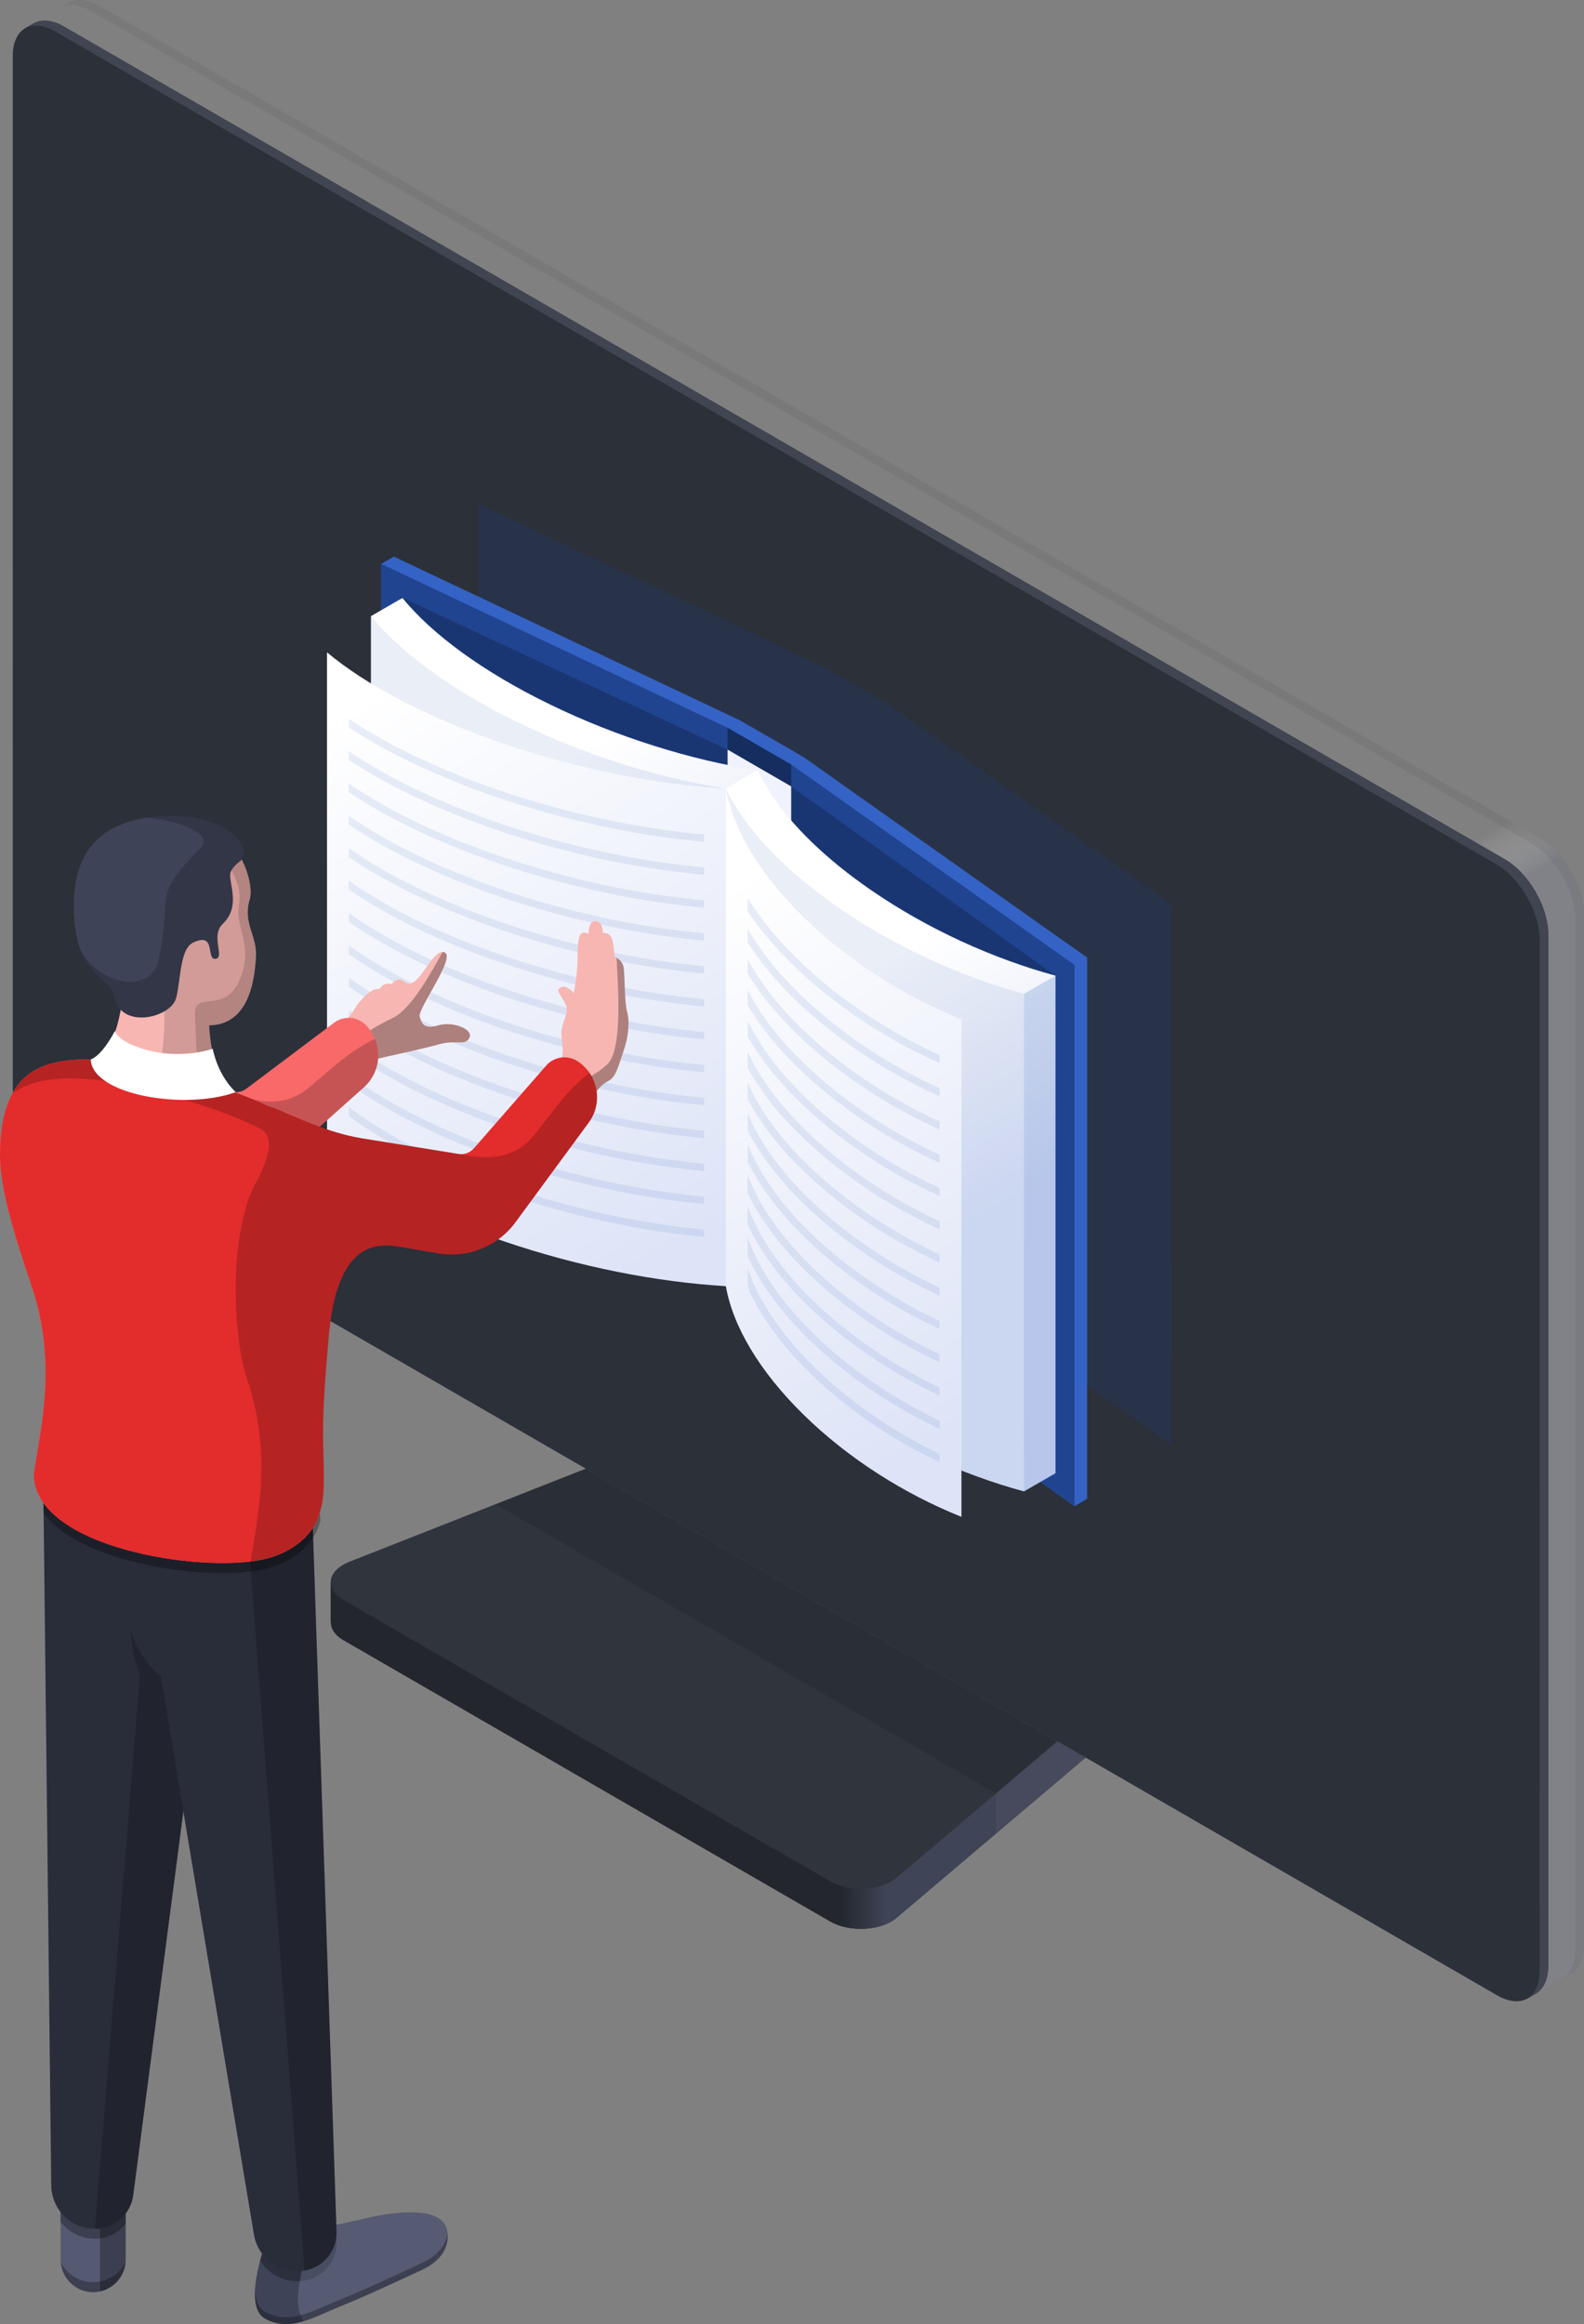 <?xml version="1.0" encoding="UTF-8"?>
<svg width="373px" height="547px" viewBox="0 0 373 547" version="1.1" xmlns="http://www.w3.org/2000/svg" xmlns:xlink="http://www.w3.org/1999/xlink">
    <rect x="0" y="0" width="373" height="547" fill="#808080" stroke="none"/>
    <title>a</title>
    <defs>
        <linearGradient x1="61.293%" y1="49.998%" x2="66.673%" y2="49.998%" id="linearGradient-1">
            <stop stop-color="#23272D" offset="0%"></stop>
            <stop stop-color="#3F4456" offset="100%"></stop>
        </linearGradient>
        <linearGradient x1="54.147%" y1="59.149%" x2="55.445%" y2="62.011%" id="linearGradient-2">
            <stop stop-color="#FFFFFF" stop-opacity="0" offset="0%"></stop>
            <stop stop-color="#7F8391" offset="100%"></stop>
        </linearGradient>
        <linearGradient x1="49.291%" y1="46.559%" x2="50.709%" y2="53.444%" id="linearGradient-3">
            <stop stop-color="#F0F2FE" offset="0%"></stop>
            <stop stop-color="#C8CDF0" offset="100%"></stop>
        </linearGradient>
        <linearGradient x1="34.551%" y1="2.306%" x2="65.449%" y2="97.694%" id="linearGradient-4">
            <stop stop-color="#FFFFFF" offset="25%"></stop>
            <stop stop-color="#DEE4F7" offset="70%"></stop>
        </linearGradient>
        <linearGradient x1="37.98%" y1="4.499%" x2="61.989%" y2="95.542%" id="linearGradient-5">
            <stop stop-color="#FFFFFF" offset="25%"></stop>
            <stop stop-color="#DEE4F7" offset="70%"></stop>
        </linearGradient>
        <linearGradient x1="31.43%" y1="-1.152%" x2="68.572%" y2="101.149%" id="linearGradient-6">
            <stop stop-color="#FFFFFF" offset="0%"></stop>
            <stop stop-color="#DEE4F7" offset="100%"></stop>
        </linearGradient>
        <linearGradient x1="41.501%" y1="5.826%" x2="58.116%" y2="94.858%" id="linearGradient-7">
            <stop stop-color="#FFFFFF" offset="0%"></stop>
            <stop stop-color="#DEE4F7" offset="100%"></stop>
        </linearGradient>
    </defs>
    <g id="Home" stroke="none" stroke-width="1" fill="none" fill-rule="evenodd">
        <g id="Home---Dark" transform="translate(-1030, -185)" fill-rule="nonzero">
            <g id="a" transform="translate(1030, 185)">
                <g id="Group" transform="translate(3, 0)">
                    <path d="M271.19,386.59 L271.157,386.587 C271.116,385.11 270.151,383.637 268.215,382.523 L182.188,332.832 C178.745,330.847 173.329,330.556 169.31,332.134 L79.293,367.562 C76.804,368.541 75.19,370.116 74.912,371.847 C74.882,372.023 74.932,372.196 74.932,372.368 L74.871,372.358 L74.871,381.72 L74.929,381.723 C74.865,383.319 75.873,384.856 77.84,385.994 L192.548,452.254 C194.684,453.477 197.663,454.107 200.663,453.937 C203.665,453.781 206.384,452.853 208.08,451.407 L269.43,399.424 C270.639,398.387 271.184,397.215 271.146,396.037 L271.187,396.04 L271.19,386.59 Z" id="Path" fill="#2F343D"></path>
                    <g opacity="0.1" transform="translate(113.678, 331.121)" fill="#000000" id="Path">
                        <path d="M154.537,51.401 L68.51,1.711 C65.067,-0.274 59.651,-0.565 55.632,1.013 L0,22.91 L117.839,90.978 L155.755,58.839 C158.494,56.526 157.986,53.393 154.537,51.401 Z"></path>
                    </g>
                    <path d="M271.157,386.587 C271.177,387.756 270.649,388.941 269.433,389.964 L208.09,441.964 C206.394,443.404 203.676,444.328 200.666,444.491 C197.666,444.664 194.681,444.034 192.544,442.801 L77.844,376.545 C75.921,375.427 74.912,373.93 74.932,372.375 L74.871,372.365 L74.871,381.727 L74.929,381.73 C74.865,383.325 75.873,384.863 77.84,386.001 L192.548,452.261 C194.684,453.483 197.663,454.113 200.663,453.944 C203.665,453.788 206.384,452.86 208.08,451.414 L269.43,399.43 C270.639,398.394 271.184,397.222 271.146,396.043 L271.187,396.047 L271.184,386.59 L271.157,386.587 Z" id="Path" fill="url(#linearGradient-1)"></path>
                    <g opacity="0.1" transform="translate(231.514, 386.587)" fill="#80838E" id="Path">
                        <path d="M39.643,0 C39.663,1.169 39.135,2.354 37.92,3.377 L0.003,35.516 L0,44.972 L37.916,12.847 C39.125,11.81 39.67,10.639 39.633,9.46 L39.673,9.463 L39.67,0.007 L39.643,0 Z"></path>
                    </g>
                    <path d="M13.227,0.684 L3.027,6.57 C3.013,6.581 2.999,6.591 2.999,6.591 L2.979,6.594 L2.979,6.594 C1.144,7.671 0.007,9.951 0,13.199 L0.007,255.917 C0,262.437 4.584,270.376 10.234,273.631 L349.518,469.602 C352.308,471.218 354.84,471.384 356.695,470.354 L356.699,470.361 L356.753,470.334 L356.753,470.327 L366.96,464.434 L366.97,464.434 C368.822,463.367 369.993,461.08 369.993,457.805 L369.993,215.084 C369.98,208.567 365.413,200.635 359.752,197.373 L20.471,1.395 C17.692,-0.207 15.194,-0.38 13.345,0.623 L13.338,0.609 L13.25,0.67 C13.24,0.667 13.24,0.674 13.227,0.684 Z" id="Path" fill="url(#linearGradient-2)" opacity="0.424"></path>
                    <path d="M13.227,0.684 L11.297,1.798 L11.304,1.808 C13.152,0.806 15.654,0.979 18.427,2.581 L357.711,198.552 C363.365,201.817 367.938,209.749 367.948,216.266 L367.942,458.984 C367.948,462.249 366.791,464.532 364.946,465.599 L366.967,464.434 L366.977,464.434 C368.829,463.367 370,461.08 370,457.805 L370,215.084 C369.986,208.567 365.42,200.635 359.759,197.373 L20.471,1.395 C17.692,-0.207 15.194,-0.38 13.345,0.623 L13.338,0.609 L13.25,0.67 C13.24,0.667 13.24,0.674 13.227,0.684 Z" id="Path" fill="#000000" opacity="0.058"></path>
                    <path d="M351.353,202.223 L12.076,6.245 C9.293,4.647 6.794,4.477 4.949,5.48 L4.943,5.46 L4.848,5.521 C4.848,5.521 4.838,5.531 4.824,5.534 L3.081,6.543 C3.027,6.57 2.972,6.601 2.922,6.631 L2.901,6.648 L2.901,6.648 C1.11,7.739 0.003,9.998 0.003,13.199 L0.01,255.917 C0.003,262.437 4.587,270.376 10.237,273.631 L349.522,469.602 C352.271,471.191 354.756,471.373 356.597,470.408 C356.577,470.418 356.563,470.439 356.543,470.452 L356.719,470.351 C356.753,470.334 356.78,470.317 356.81,470.296 L358.568,469.28 L358.578,469.277 C360.426,468.213 361.594,465.924 361.594,462.649 L361.601,219.93 C361.581,213.414 357.003,205.485 351.353,202.223 Z" id="Path" fill="#2B3039"></path>
                    <polygon id="Path" fill="#20448F" opacity="0.2" points="206.137 292.957 191.16 284.31 109.629 245.77 109.622 118.534 191.16 157.068 206.137 165.718 272.849 212.814 272.856 340.057"></polygon>
                    <path d="M4.824,5.534 L2.901,6.648 L2.901,6.662 C4.75,5.659 7.255,5.825 10.031,7.434 L349.312,203.402 C354.965,206.67 359.543,214.606 359.553,221.123 L359.543,463.841 C359.543,467.102 358.388,469.389 356.543,470.459 L358.568,469.29 L358.578,469.287 C360.426,468.224 361.594,465.934 361.594,462.659 L361.601,219.94 C361.584,213.417 357.01,205.492 351.357,202.23 L12.076,6.245 C9.293,4.647 6.794,4.477 4.949,5.48 L4.943,5.46 L4.848,5.521 C4.845,5.521 4.834,5.531 4.824,5.534 Z" id="Path" fill="#4B525F" opacity="0.639"></path>
                </g>
                <g id="Group" transform="translate(77, 131)">
                    <polygon id="Path" fill="#2F63CE" points="176.034 223.467 109.306 176.319 94.33 167.66 12.779 129.083 12.775 1.716 15.741 0 97.296 38.574 112.276 47.23 179 94.378 178.993 221.752"></polygon>
                    <polygon id="Path" fill="#4866A3" opacity="0.2" points="176.034 223.467 109.306 176.319 94.33 167.66 12.779 129.083 12.775 1.716 15.741 0 97.296 38.574 112.276 47.23 179 94.378 178.993 221.752"></polygon>
                    <polygon id="Path" fill="#20448F" points="109.306 176.319 94.33 167.66 12.779 129.083 12.775 1.716 94.33 40.289 109.306 48.945 176.03 96.093 176.034 223.467"></polygon>
                    <polygon id="Path" fill="#000000" opacity="0.2" points="17.269 126.543 17.269 9.443 94.33 45.422 109.316 54.082 171.541 98.633 171.541 215.734 109.31 171.183 94.34 162.523"></polygon>
                    <polygon id="Path" fill="#152D5F" points="94.33 167.66 94.33 40.289 109.306 48.945 109.306 176.319"></polygon>
                    <polygon id="Path" fill="url(#linearGradient-3)" points="109.306 54.082 94.33 45.422 94.33 162.523 109.306 171.179"></polygon>
                    <path d="M45.172,156.224 C29.191,148.463 17.214,139.553 10.351,131.117 L10.351,14.016 L17.766,9.731 C24.636,18.17 36.602,27.08 52.591,34.837 C68.566,42.595 85.797,47.874 101.342,50.315 L101.342,167.416 L93.927,171.701 C78.382,169.25 61.154,163.985 45.172,156.224 Z" id="Path" fill="url(#linearGradient-4)"></path>
                    <g opacity="0.1" transform="translate(10.351, 14.016)" fill="#1A50B2" id="Path">
                        <path d="M0,0 C6.87,8.446 18.843,17.349 34.821,25.107 C50.803,32.867 68.031,38.14 83.576,40.588 L83.576,157.685 C68.031,155.234 50.803,149.972 34.821,142.207 C18.84,134.447 6.863,125.536 0,117.101 L0,0 L0,0 Z"></path>
                    </g>
                    <path d="M120.704,199.88 C107.278,190.647 98.16,180.686 93.927,171.701 L93.927,54.604 L101.342,50.315 L104.508,55.811 C109.435,63.253 117.368,71.105 128.115,78.493 C141.534,87.739 156.944,94.659 171.541,98.629 L171.541,215.73 L164.122,220.016 C149.532,216.046 134.115,209.129 120.704,199.88 Z" id="Path" fill="url(#linearGradient-5)"></path>
                    <g opacity="0.2" transform="translate(164.122, 98.633)" fill="#1A50B2" id="Path">
                        <polygon points="0 121.386 0.003 4.286 7.419 0 7.419 117.101"></polygon>
                    </g>
                    <g opacity="0.1" transform="translate(93.924, 54.604)" fill="#1A50B2" id="Path">
                        <path d="M0.003,0 C4.232,8.981 13.351,18.946 26.78,28.182 C40.192,37.421 55.605,44.337 70.202,48.315 L70.198,165.415 C55.605,161.445 40.192,154.525 26.776,145.279 C13.351,136.047 4.232,126.086 0,117.101 L0,0 L0.003,0 Z"></path>
                    </g>
                    <path d="M0,22.533 C9.193,30.216 23.536,37.862 41.492,43.992 C59.454,50.122 77.922,53.675 93.927,54.604 L93.927,171.701 C77.922,170.776 59.454,167.222 41.495,161.092 C23.533,154.962 9.186,147.313 0.007,139.631 L0,22.533 Z" id="Path" fill="url(#linearGradient-6)"></path>
                    <g opacity="0.1" transform="translate(5.136, 38.184)" fill="#1A50B2" id="Shape">
                        <path d="M37.818,110.249 C52.696,115.331 68.925,118.847 83.654,120.206 L83.654,121.932 C68.749,120.573 52.32,117.016 37.263,111.876 C22.317,106.773 9.196,100.267 0.003,93.479 L0.003,91.357 C9.081,98.314 22.476,105.017 37.818,110.249 Z M83.654,106.431 L83.654,104.709 C68.8,103.342 52.432,99.803 37.425,94.683 C22.378,89.543 9.115,82.969 0.003,76.133 L0.003,78.232 C9.213,84.911 22.195,91.296 36.87,96.307 C52.053,101.491 68.63,105.071 83.654,106.431 Z M83.654,114.178 L83.657,112.459 C68.864,111.1 52.567,107.57 37.622,102.467 C22.422,97.287 9.102,90.638 0.003,83.742 L0.01,85.857 C9.206,92.594 22.253,99.033 37.066,104.091 C52.192,109.255 68.695,112.819 83.654,114.178 Z M83.654,83.182 L83.654,81.457 C68.617,80.094 52.036,76.517 36.829,71.329 C22.222,66.342 9.166,59.944 0,53.292 L0.007,55.377 C9.332,61.951 21.806,68.01 36.281,72.953 C51.66,78.205 68.444,81.819 83.654,83.182 Z M83.654,90.93 L83.654,89.207 C68.678,87.848 52.164,84.277 37.029,79.117 C22.273,74.079 9.156,67.62 0.003,60.903 L0.007,62.999 C9.237,69.559 22.077,75.822 36.477,80.741 C51.789,85.966 68.502,89.567 83.654,90.93 Z M83.654,98.684 L83.654,96.958 C68.735,95.598 52.3,92.045 37.229,86.902 C22.324,81.813 9.135,75.293 0.007,68.522 L0.01,70.614 C9.223,77.229 22.138,83.559 36.677,88.522 C51.924,93.727 68.57,97.321 83.654,98.684 Z M83.657,75.435 L83.654,73.709 C68.549,72.346 51.904,68.759 36.63,63.545 C21.958,58.54 9.315,52.363 0,45.683 L0.003,47.758 C9.345,54.268 21.755,60.276 36.081,65.169 C51.528,70.441 68.38,74.069 83.657,75.435 Z M83.654,28.934 L83.657,27.215 C68.173,25.846 51.101,22.187 35.451,16.837 C21.657,12.128 9.416,6.313 0.003,0 L0.01,2.044 C9.41,8.191 21.416,13.857 34.899,18.465 C50.732,23.869 67.997,27.571 83.654,28.934 Z M83.654,52.183 L83.654,50.464 C68.363,49.098 51.497,45.47 36.04,40.191 C21.809,35.336 9.372,29.335 0,22.842 L0.003,24.9 C9.383,31.237 21.582,37.072 35.488,41.815 C51.125,47.152 68.187,50.817 83.654,52.183 Z M83.654,59.937 L83.654,58.211 C68.427,56.848 51.636,53.234 36.24,47.975 C21.86,43.066 9.355,37.011 0.003,30.45 L0.003,32.522 C9.369,38.909 21.643,44.799 35.688,49.6 C51.257,54.916 68.255,58.567 83.654,59.937 Z M83.654,44.432 L83.654,42.71 C68.299,41.34 51.369,37.702 35.844,32.406 C21.755,27.599 9.386,21.662 0.003,15.23 L0.007,17.285 C9.393,23.554 21.528,29.331 35.292,34.027 C50.993,39.391 68.126,43.066 83.654,44.432 Z M83.654,36.689 L83.654,34.963 C68.234,33.593 51.237,29.941 35.644,24.622 C21.708,19.865 9.406,13.989 0.007,7.618 L0.003,9.663 C9.403,15.874 21.474,21.594 35.096,26.249 C50.857,31.623 68.062,35.319 83.654,36.689 Z M83.654,67.684 L83.654,65.962 C68.482,64.602 51.765,60.998 36.433,55.763 C21.907,50.803 9.335,44.693 0.003,38.072 L0.003,40.143 C9.359,46.592 21.701,52.549 35.881,57.387 C51.392,62.677 68.309,66.318 83.654,67.684 Z"></path>
                    </g>
                    <path d="M93.927,54.604 C95.525,63.85 101.678,74.533 112.279,84.911 C122.884,95.293 136.117,103.586 149.396,108.896 L149.4,226 C136.117,220.684 122.884,212.394 112.279,202.012 C101.671,191.634 95.525,180.951 93.927,171.701 L93.927,54.604 Z" id="Path" fill="url(#linearGradient-7)"></path>
                    <g opacity="0.1" transform="translate(99.06, 80.321)" fill="#1A50B2" id="Shape">
                        <path d="M0.007,62.151 L0.007,57.95 C2.567,64.613 7.629,71.831 14.499,78.558 C22.987,86.864 33.826,94.256 45.199,99.586 L45.199,101.477 C33.389,96.049 22.1,88.4 13.307,79.782 C7.466,74.072 2.915,67.993 0.007,62.151 Z M13.646,87.797 C22.358,96.317 33.514,103.905 45.199,109.306 L45.199,107.407 C33.948,102.115 23.235,94.785 14.844,86.569 C7.7,79.582 2.529,72.106 3.90798505e-14,65.226 L0.007,69.549 C2.922,75.577 7.588,81.867 13.646,87.797 Z M12.958,71.763 C21.86,80.473 33.257,88.187 45.199,93.652 L45.199,91.757 C33.697,86.4 22.737,78.941 14.157,70.543 C7.551,64.074 2.607,57.113 0.007,50.674 L0.007,54.763 C2.902,60.408 7.344,66.267 12.958,71.763 Z M12.616,63.755 C21.613,72.557 33.139,80.341 45.199,85.83 L45.199,83.938 C33.572,78.554 22.493,71.021 13.815,62.531 C7.385,56.238 2.665,49.681 0.007,43.419 L0.003,47.399 C2.875,52.841 7.148,58.405 12.616,63.755 Z M14.329,103.824 C22.849,112.164 33.768,119.617 45.199,124.957 L45.199,123.055 C34.205,117.826 23.736,110.632 15.525,102.6 C7.862,95.103 2.451,87.129 0.003,79.819 L0,84.362 C2.949,90.774 7.849,97.473 14.329,103.824 Z M13.991,95.812 C22.601,104.244 33.643,111.761 45.199,117.131 L45.199,115.233 C34.08,109.967 23.485,102.705 15.183,94.585 C7.781,87.339 2.489,79.616 0.003,72.519 L0.007,76.951 C2.932,83.169 7.713,89.672 13.991,95.812 Z M0,90.916 C0.115,91.513 0.301,92.126 0.457,92.733 C3.464,99.033 8.289,105.593 14.668,111.839 C23.224,120.21 33.758,127.418 45.199,132.782 L45.199,130.883 C34.334,125.682 23.98,118.559 15.873,110.615 C7.94,102.854 2.414,94.635 0.003,87.109 L0,90.916 Z M10.91,23.686 C20.363,32.942 32.502,41.055 45.196,46.69 L45.199,44.809 C32.935,39.272 21.254,31.41 12.105,22.462 C7.002,17.471 2.936,12.355 0.007,7.225 L0.007,10.514 C2.858,14.955 6.501,19.37 10.91,23.686 Z M12.278,55.743 C21.362,64.633 33.01,72.485 45.199,77.998 L45.199,76.113 C33.443,70.699 22.246,63.1 13.473,54.516 C7.324,48.498 2.719,42.201 0.003,36.17 L0.007,40.015 C2.871,45.253 7.029,50.606 12.278,55.743 Z M11.252,31.698 C20.617,40.866 32.627,48.915 45.199,54.522 L45.199,52.637 C33.061,47.128 21.494,39.333 12.45,30.477 C7.138,25.28 2.878,19.773 0.007,14.443 L0.007,17.878 C2.865,22.526 6.687,27.229 11.252,31.698 Z M10.568,15.671 C20.12,25.018 32.373,33.2 45.199,38.862 L45.199,36.98 C32.814,31.413 21.003,23.486 11.766,14.44 C6.948,9.734 2.986,4.865 0.003,0 L0,3.16 C2.858,7.388 6.396,11.592 10.568,15.671 Z M11.594,39.716 C20.868,48.793 32.756,56.774 45.199,62.344 L45.199,60.459 C33.193,54.98 21.745,47.257 12.789,38.485 C7.202,33.02 2.821,27.249 0,21.679 L0,25.252 C2.865,30.101 6.802,35.024 11.594,39.716 Z M11.932,47.731 C21.115,56.713 32.885,64.63 45.199,70.176 L45.199,68.291 C33.321,62.839 21.999,55.18 13.131,46.504 C7.26,40.757 2.77,34.719 0.007,28.918 L0.007,32.633 C2.865,37.679 6.911,42.819 11.932,47.731 Z"></path>
                    </g>
                </g>
                <g id="Group" transform="translate(0, 192)">
                    <g transform="translate(47.83, 32.036)" id="Path">
                        <g transform="translate(26.992, 0)">
                            <path d="M6.013,35.32 C6.013,35.32 10.572,26.15 13.339,25.359 C16.116,24.573 24.097,23.009 28.402,21.785 C32.703,20.561 34.598,22.226 35.694,20.259 C36.784,18.292 31.96,16.281 28.528,17.257 C25.099,18.234 24.528,17.061 24.006,15.236 C23.486,13.415 32.398,1.508 29.957,0.158 C27.523,-1.202 24.583,6.646 22.006,7.382 C20.546,7.799 20.088,6.195 18.852,6.544 C17.617,6.897 17.847,7.358 17.314,7.504 C16.775,7.66 16.938,7.3 15.963,7.575 C14.992,7.853 14.884,8.565 14.49,8.674 C14.1,8.786 13.828,8.711 13.237,8.874 C12.65,9.047 10.087,10.932 8.732,13.357 C7.378,15.796 4.275,18.356 2.038,21.405 C-0.193,24.457 -0.464,29.419 0.605,33.156 C1.681,36.897 4.377,38.27 6.013,35.32 Z" fill="#F7B6B2"></path>
                            <path d="M6.013,35.32 C6.013,35.32 10.572,26.15 13.339,25.359 C16.116,24.573 24.097,23.009 28.402,21.785 C32.703,20.561 34.598,22.226 35.694,20.259 C36.784,18.292 31.96,16.281 28.528,17.257 C25.099,18.234 24.528,17.061 24.006,15.236 C23.486,13.415 32.398,1.508 29.957,0.158 C29.774,0.056 29.58,0.016 29.387,0.016 C27.034,4.319 22.152,13.323 17.746,15.514 C12.728,18.007 8.651,19.831 3.47,28.751 C2.428,30.558 1.498,32.101 0.707,33.421 C1.827,36.948 4.414,38.189 6.013,35.32 Z" fill="#000000" opacity="0.3"></path>
                        </g>
                        <path d="M38.318,17.22 C36.304,15.185 33.1,14.961 30.818,16.688 L10.181,32.196 C9.057,33.051 7.564,33.251 6.253,32.719 L0,30.311 L0,55.57 C5.805,56.754 11.913,55.163 16.373,51.046 L37.982,31.759 C42.191,27.879 42.344,21.29 38.318,17.22 Z" fill="#F96969"></path>
                        <path d="M40.45,20.459 C33.925,23.769 31.671,26.329 24.803,32.013 C17.273,38.24 9.051,33.814 4.637,32.098 L0,30.314 L0,55.573 C5.805,56.757 11.913,55.166 16.373,51.049 L37.982,31.762 C41.207,28.802 42.025,24.254 40.45,20.459 Z" fill="#000000" opacity="0.2"></path>
                    </g>
                    <path d="M21.931,347.475 L21.931,347.475 C26.147,347.475 29.593,344.026 29.593,339.811 L29.593,315.054 C29.593,310.848 26.147,307.399 21.931,307.399 C17.708,307.399 14.262,310.848 14.262,315.054 L14.262,339.811 C14.262,344.026 17.708,347.475 21.931,347.475 Z" id="Path" fill="#555A72"></path>
                    <path d="M29.596,316.61 L29.596,339.814 C29.596,343.474 26.999,346.543 23.557,347.292 L23.557,324.085 C23.553,320.429 26.15,317.363 29.596,316.61 Z" id="Path" fill="#000000" opacity="0.3"></path>
                    <path d="M21.931,345.108 C25.21,345.108 28.045,343.24 29.518,340.54 C29.145,344.413 25.892,347.479 21.931,347.479 C17.959,347.479 14.71,344.413 14.333,340.54 C15.813,343.24 18.648,345.108 21.931,345.108 Z" id="Path" fill="#000000" opacity="0.3"></path>
                    <path d="M21.931,307.399 C26.147,307.399 29.593,310.848 29.593,315.054 L29.593,331.339 C27.957,333.486 25.39,334.863 22.521,334.903 C19.154,334.951 16.173,333.36 14.258,330.895 L14.258,315.05 C14.262,310.848 17.708,307.399 21.931,307.399 Z" id="Path" fill="#000000" opacity="0.3"></path>
                    <g transform="translate(60.016, 328.686)" id="Path">
                        <path d="M3.05,5.753 C3.05,5.753 -3.397,21.923 2.456,25.053 C8.302,28.184 13.472,24.799 19.997,22.177 C26.525,19.552 37.114,14.557 39.154,13.624 C41.184,12.695 46.022,10.111 45.336,4.654 C44.664,-0.772 36.095,-1.02 24.828,1.69 C13.557,4.4 3.05,5.753 3.05,5.753 Z" fill="#3E4357"></path>
                        <path d="M19.097,2.972 L19.223,6.652 C19.477,11.21 16.296,15.239 11.805,16.053 C7.524,16.829 3.41,14.845 1.233,11.386 C2.082,8.212 3.053,5.753 3.053,5.753 C3.053,5.753 10.237,4.827 19.097,2.972 Z" fill="#000000" opacity="0.3"></path>
                        <path d="M13.166,7.12 C13.166,7.12 14.31,5.655 16.212,3.555 C18.914,3.03 21.84,2.409 24.828,1.69 C36.095,-1.02 44.66,-0.769 45.336,4.654 C46.022,10.111 41.184,12.695 39.154,13.624 C37.114,14.557 26.525,19.552 19.997,22.177 C16.955,23.398 14.215,24.782 11.554,25.596 C7.585,21.15 13.166,7.12 13.166,7.12 Z" fill="#8C94B4" opacity="0.3"></path>
                        <path d="M2.456,23.439 C8.302,26.569 13.472,23.185 19.997,20.563 C26.525,17.938 37.114,12.943 39.154,12.01 C40.923,11.203 44.817,9.127 45.343,5 C45.77,10.213 41.14,12.719 39.154,13.628 C37.114,14.56 26.525,19.556 19.997,22.181 C13.472,24.802 8.302,28.187 2.456,25.057 C0.432,23.975 -0.104,21.316 0.042,18.321 C0.154,20.621 0.802,22.554 2.456,23.439 Z" fill="#000000" opacity="0.3"></path>
                    </g>
                    <path d="M10.205,158.181 L12.065,322.335 C12.116,328.043 16.804,332.621 22.525,332.541 C27.094,332.475 30.893,329.026 31.392,324.488 L52.186,165.385 L10.205,158.181 Z" id="Path" fill="#292C39"></path>
                    <path d="M32.988,202.086 C31.613,198.776 30.825,195.042 30.825,191.071 C30.825,185.37 32.434,180.137 35.113,175.976 L36.199,162.641 L52.186,165.388 L52.023,166.677 C62.55,167.413 70.905,178.038 70.905,191.071 C70.905,204.582 61.932,215.537 50.865,215.537 C49.093,215.537 47.378,215.228 45.746,214.699 L31.392,324.488 C30.893,329.023 27.094,332.472 22.525,332.54 C22.47,332.54 22.42,332.526 22.372,332.526 L32.988,202.086 Z" id="Path" fill="#000000" opacity="0.2"></path>
                    <path d="M29.311,182.647 C29.311,177.875 30.448,173.436 32.383,169.671 L30.822,160.304 L41.135,160.345 C43.644,158.968 46.421,158.181 49.354,158.181 C52.328,158.181 55.142,158.995 57.685,160.416 L73.42,160.484 L79.236,332.97 C79.49,337.528 76.309,341.557 71.818,342.371 C66.193,343.392 60.808,339.651 59.821,334.032 L37.897,202.704 C32.716,198.285 29.311,190.952 29.311,182.647 Z" id="Path" fill="#292C39"></path>
                    <path d="M71.574,340.472 L58.344,168.393 L32.339,169.4 L30.822,160.304 L73.42,160.484 L79.236,332.97 C79.49,337.528 76.309,341.557 71.818,342.371 C71.726,342.388 71.635,342.378 71.54,342.392 C71.607,341.764 71.638,341.123 71.574,340.472 Z" id="Path" fill="#000000" opacity="0.2"></path>
                    <path d="M34.61,162.705 C40.616,150.646 54.009,162.848 69.577,162.848 C71.631,162.848 73.274,162.956 75.24,163.157 L75.457,165.765 C74.113,171.669 68.695,175.888 61.929,177.38 C49.249,180.181 18.852,176.115 10.266,164.099 L10.202,158.178 L34.61,162.705 Z" id="Path" fill="#000000" opacity="0.3"></path>
                    <g transform="translate(17.361, 0)" id="Path">
                        <path d="M32.173,42.542 C31.107,49.104 32.366,62.934 38.813,65.596 C45.257,68.259 31.246,72.094 25.448,71.66 C19.649,71.226 -0.94,67.024 1.962,62.819 C4.861,58.62 1.983,57.264 4.427,57.46 C6.875,57.654 11.821,52.105 12.109,33.999 C12.401,15.895 33.327,35.46 32.173,42.542 Z" fill="#F7B6B2"></path>
                        <path d="M28.136,5.046 C34.953,5.046 35.344,4.134 39.204,9.754 C40.592,11.785 42.266,16.987 41.437,19.745 C39.788,25.246 43.22,28.281 42.907,33.293 C42.466,40.229 40.473,57.644 18.044,44.587 C6.973,38.15 22.97,34.816 27.25,26.521 C31.372,18.527 23.754,5.046 28.136,5.046 Z" fill="#F7B6B2"></path>
                        <path d="M42.374,37.984 C42.385,37.933 42.395,37.882 42.398,37.824 C42.69,36.135 42.826,34.548 42.904,33.293 C42.921,33.053 42.89,32.835 42.89,32.605 L42.884,32.598 C42.87,29.302 41.342,26.806 41.054,23.726 C41.044,23.628 41.02,23.54 41.017,23.445 C40.989,23.031 41.01,22.59 41.034,22.153 C41.044,21.986 41.03,21.834 41.047,21.668 C41.112,21.057 41.241,20.423 41.437,19.748 C42.266,16.987 40.596,11.785 39.204,9.757 C35.344,4.137 34.957,5.05 28.136,5.05 C23.754,5.05 31.372,18.531 27.247,26.524 C26.969,27.07 26.616,27.579 26.242,28.074 C26.072,28.305 25.906,28.525 25.723,28.749 C25.719,28.759 25.709,28.769 25.702,28.776 C25.305,29.254 24.894,29.726 24.446,30.163 L24.446,30.166 L24.443,30.166 L24.443,30.166 C24.416,30.143 24.385,30.119 24.361,30.095 C23.716,29.566 23.065,29.078 22.406,28.644 C22.386,28.627 22.365,28.617 22.348,28.6 C21.656,28.149 20.967,27.755 20.277,27.433 L20.274,27.43 C20.681,31.509 20.98,35.121 21.085,38.146 C21.408,47.829 22.732,60.662 14.499,69.724 C15.039,69.853 15.579,69.975 16.109,70.093 C16.139,70.097 16.163,70.103 16.193,70.11 C16.659,70.219 17.124,70.314 17.582,70.412 C17.643,70.426 17.701,70.439 17.762,70.449 L17.762,70.449 C18.22,70.548 18.672,70.629 19.116,70.717 C19.245,70.744 19.374,70.768 19.503,70.792 C19.914,70.867 20.318,70.945 20.715,71.009 C20.746,71.016 20.783,71.023 20.817,71.029 C21.235,71.104 21.639,71.168 22.026,71.229 C22.134,71.246 22.24,71.26 22.345,71.277 C22.674,71.328 22.993,71.375 23.292,71.416 C23.343,71.423 23.404,71.433 23.455,71.44 C23.778,71.487 24.069,71.518 24.341,71.555 C24.392,71.558 24.429,71.565 24.47,71.569 C24.531,71.575 24.585,71.579 24.64,71.582 C24.932,71.616 25.207,71.643 25.451,71.66 C31.253,72.094 45.263,68.262 38.817,65.596 C38.501,65.467 38.199,65.305 37.907,65.118 C37.846,65.081 37.791,65.033 37.734,64.993 C37.496,64.833 37.269,64.664 37.051,64.474 C37,64.433 36.956,64.386 36.909,64.345 C36.678,64.138 36.457,63.911 36.24,63.67 C36.216,63.643 36.192,63.616 36.165,63.582 C35.938,63.314 35.717,63.022 35.5,62.714 C35.493,62.71 35.493,62.71 35.493,62.703 C35.473,62.666 35.446,62.629 35.418,62.598 C35.344,62.483 35.266,62.375 35.191,62.263 C35.188,62.252 35.184,62.249 35.174,62.235 C35.167,62.222 35.16,62.202 35.147,62.188 C34.923,61.825 34.716,61.438 34.519,61.035 C34.464,60.93 34.414,60.818 34.356,60.706 C34.193,60.357 34.037,59.994 33.891,59.621 C33.853,59.526 33.819,59.438 33.782,59.346 C33.609,58.888 33.449,58.413 33.303,57.925 C33.273,57.827 33.249,57.732 33.219,57.633 C33.103,57.237 32.991,56.83 32.893,56.416 C32.859,56.273 32.825,56.128 32.787,55.985 C32.689,55.548 32.591,55.097 32.509,54.649 C32.502,54.578 32.485,54.517 32.475,54.445 C32.377,53.916 32.299,53.387 32.224,52.855 C32.21,52.746 32.193,52.641 32.183,52.529 C32.129,52.085 32.075,51.637 32.034,51.193 C32.027,51.091 32.017,50.983 32.007,50.884 C31.962,50.345 31.918,49.813 31.898,49.287 L31.898,49.287 C31.898,49.284 31.898,49.277 31.898,49.277 C31.932,49.274 31.976,49.274 32.013,49.277 C39.031,49.107 41.458,43.125 42.374,37.984 Z" fill="#000000" opacity="0.15"></path>
                        <path d="M42.374,37.984 C42.385,37.933 42.395,37.882 42.398,37.824 C42.69,36.135 42.826,34.548 42.904,33.293 C42.921,33.053 42.89,32.835 42.89,32.605 L42.884,32.598 C42.877,30.512 42.266,28.752 41.746,26.958 C41.196,25.127 40.782,23.241 41.19,20.959 C41.19,20.949 41.19,20.945 41.19,20.945 C41.237,20.548 41.315,20.155 41.434,19.745 C42.262,16.984 40.592,11.782 39.2,9.754 C38.864,9.272 38.565,8.852 38.277,8.458 C38.216,8.377 38.155,8.299 38.1,8.217 C37.808,7.827 37.537,7.481 37.286,7.183 C37.279,7.176 37.279,7.176 37.275,7.173 C37.021,6.871 36.773,6.623 36.532,6.396 C36.501,6.369 36.474,6.335 36.444,6.308 C36.203,6.091 35.962,5.901 35.721,5.748 C35.707,5.738 35.697,5.735 35.683,5.731 C35.449,5.582 35.211,5.464 34.96,5.372 C34.936,5.362 34.916,5.352 34.896,5.345 C34.638,5.25 34.369,5.182 34.094,5.131 C34.088,5.128 34.077,5.128 34.077,5.128 C34.05,5.121 34.023,5.121 33.999,5.118 C33.721,5.07 33.426,5.04 33.103,5.019 C33.09,5.019 33.076,5.019 33.056,5.016 L33.056,5.016 C32.703,5.002 32.326,4.999 31.912,4.999 C33.093,6.091 33.976,7.119 34.448,7.983 C37.184,12.975 39.76,16.096 38.891,21.308 C38.022,26.521 42.503,30.573 39.058,38.686 C35.612,46.794 28.289,41.002 28.564,46.699 C28.727,49.969 28.89,61.801 30.642,71.314 C30.659,71.307 30.676,71.307 30.7,71.304 C30.917,71.267 31.138,71.226 31.362,71.189 C31.528,71.162 31.687,71.128 31.857,71.094 C31.891,71.084 31.932,71.08 31.966,71.073 C32.227,71.023 32.492,70.965 32.75,70.911 C32.944,70.87 33.13,70.829 33.324,70.782 C33.762,70.68 34.189,70.565 34.617,70.453 C34.824,70.392 35.042,70.337 35.245,70.276 C35.442,70.215 35.632,70.151 35.829,70.087 C36.036,70.022 36.24,69.954 36.44,69.89 C36.624,69.825 36.807,69.761 36.98,69.69 C37.204,69.605 37.411,69.524 37.622,69.435 C37.757,69.378 37.9,69.323 38.026,69.262 C38.307,69.137 38.559,69.011 38.793,68.883 C38.83,68.866 38.874,68.845 38.908,68.828 C38.969,68.791 39.024,68.757 39.078,68.72 C39.115,68.703 39.136,68.679 39.177,68.655 C39.339,68.554 39.499,68.448 39.638,68.34 C39.706,68.289 39.767,68.238 39.828,68.184 C39.968,68.065 40.083,67.95 40.175,67.828 C40.212,67.78 40.253,67.74 40.283,67.696 C40.331,67.618 40.341,67.536 40.372,67.462 C40.412,67.37 40.47,67.282 40.477,67.19 C40.477,67.19 40.477,67.17 40.477,67.16 C40.477,67.051 40.429,66.936 40.388,66.824 C40.368,66.783 40.372,66.739 40.348,66.699 C40.331,66.654 40.293,66.614 40.259,66.57 C40.192,66.478 40.083,66.383 39.984,66.292 C39.947,66.264 39.927,66.237 39.889,66.203 C39.835,66.163 39.781,66.112 39.716,66.064 C39.472,65.908 39.193,65.752 38.82,65.6 C38.504,65.471 38.202,65.308 37.91,65.122 C37.849,65.084 37.795,65.037 37.737,64.996 C37.499,64.837 37.272,64.667 37.055,64.477 C37.004,64.436 36.96,64.389 36.912,64.348 C36.681,64.141 36.461,63.914 36.243,63.673 C36.22,63.646 36.196,63.619 36.169,63.585 C35.941,63.317 35.721,63.026 35.503,62.717 C35.497,62.714 35.497,62.714 35.497,62.707 C35.476,62.67 35.449,62.632 35.422,62.602 C35.347,62.486 35.269,62.378 35.194,62.266 C35.191,62.256 35.188,62.252 35.177,62.239 C35.171,62.225 35.164,62.205 35.15,62.191 C34.926,61.828 34.719,61.442 34.522,61.038 C34.468,60.933 34.417,60.821 34.359,60.709 C34.196,60.36 34.04,59.997 33.894,59.624 C33.857,59.529 33.823,59.441 33.786,59.349 C33.612,58.892 33.453,58.417 33.307,57.928 C33.276,57.83 33.253,57.735 33.222,57.637 C33.107,57.24 32.995,56.833 32.896,56.419 C32.862,56.277 32.828,56.131 32.791,55.989 C32.692,55.551 32.594,55.1 32.512,54.652 C32.506,54.581 32.489,54.52 32.478,54.449 C32.38,53.92 32.302,53.391 32.227,52.858 C32.214,52.75 32.197,52.645 32.187,52.533 C32.132,52.088 32.078,51.641 32.037,51.196 C32.03,51.095 32.02,50.986 32.01,50.888 C31.966,50.349 31.922,49.816 31.901,49.291 L31.901,49.291 C31.901,49.287 31.901,49.28 31.901,49.28 C31.935,49.277 31.979,49.277 32.017,49.28 C39.031,49.107 41.458,43.125 42.374,37.984 Z" fill="#000000" opacity="0.15"></path>
                        <path d="M23.645,0.003 C11.016,0.003 0,4.351 0,21.149 C0,37.946 8.545,37.621 9.424,42.321 C10.965,50.576 22.953,47.507 24.114,42.867 C25.271,38.235 24.979,31.347 28.123,29.837 C33.66,27.185 31.063,33.951 33.382,33.663 C35.697,33.375 32.112,28.294 35.072,25.456 C39.414,21.295 36.471,15.858 36.861,13.579 C37.017,12.663 38.015,11.554 39.098,10.72 C42.544,8.058 36.552,0.003 23.645,0.003 Z" fill="#3E4357"></path>
                        <path d="M39.105,10.72 C38.022,11.554 37.021,12.663 36.868,13.579 C36.478,15.855 39.421,21.291 35.079,25.456 C32.119,28.294 35.704,33.378 33.388,33.663 C31.07,33.951 33.667,27.185 28.13,29.837 C24.983,31.347 25.275,38.235 24.12,42.867 C22.959,47.507 10.969,50.576 9.431,42.321 C8.793,38.913 4.135,38.119 1.619,31.554 C5.914,39.876 18.254,42.223 20.04,33.816 C23.38,18.076 18.081,19.416 29.861,7.641 C33.208,4.304 24.833,1.119 17.307,0.441 C19.344,0.146 21.466,0 23.648,0 C36.552,0.003 42.544,8.058 39.105,10.72 Z" fill="#000000" opacity="0.2"></path>
                    </g>
                    <path d="M0,79.874 C0,70.622 2.227,64.626 6.175,61.286 C16.292,52.723 40.932,60.255 52.413,64.084 C62.441,67.424 72.049,71.945 75.681,77.456 L75.736,131.464 L75.79,160.488 C75.804,167.915 69.764,173.287 61.932,175.016 C47.09,178.296 7.961,172.178 7.961,154.902 C9.563,144.087 13.61,128.778 7.346,110.39 C2.801,97.051 0,87.071 0,79.874 Z" id="Path" fill="#F96969"></path>
                    <g transform="translate(0, 24.794)" id="Path">
                        <g transform="translate(123.419, 0)">
                            <path d="M0.795,39.686 C3.25,37.889 7.188,33.904 8.441,32.649 C9.7,31.394 8.783,28.857 8.783,26.483 C8.783,24.116 10.07,22.556 10.07,20.725 C10.07,18.9 7.395,16.699 8.176,15.923 C9.69,14.41 11.696,16.937 11.696,16.937 C11.696,16.937 12.579,12.535 12.579,9.282 C12.579,6.03 12.718,3.659 13.394,2.984 C14.073,2.31 15.22,2.984 15.22,2.984 C15.22,2.984 14.955,0 16.782,0 C18.608,0 18.544,2.778 18.544,2.778 C18.544,2.778 20.441,2.489 20.849,4.734 C21.253,6.976 21.321,8.397 21.321,8.397 C21.321,8.397 23.29,9.011 23.497,11.314 C23.697,13.613 23.697,19.572 24.24,21.335 C24.78,23.095 24.78,26.551 23.497,30.278 C22.207,34.002 21.728,36.78 19.627,37.729 C17.529,38.675 13.655,44.332 12.042,47.161 C10.42,49.986 5.667,48.263 3.443,46.55 C1.216,44.838 -1.323,41.243 0.795,39.686 Z" fill="#F7B6B2"></path>
                            <path d="M12.042,47.161 C13.655,44.332 17.529,38.675 19.627,37.729 C21.728,36.78 22.203,34.002 23.497,30.278 C24.78,26.551 24.78,23.095 24.24,21.335 C23.697,19.572 23.697,13.613 23.497,11.314 C23.351,9.706 22.356,8.933 21.765,8.611 C22.074,14.895 23.303,30.17 19.582,33.714 C15.845,37.288 9.221,38.906 3.912,46.866 C6.264,48.453 10.522,49.816 12.042,47.161 Z" fill="#000000" opacity="0.3"></path>
                        </g>
                        <path d="M136.042,32.998 C133.655,31.421 130.471,31.862 128.593,34.026 L111.612,53.455 C110.686,54.523 109.267,55.029 107.871,54.778 L84.861,51.061 C76.951,49.66 70.389,46.394 64.465,43.952 C63.959,43.746 63.501,43.596 63.059,43.478 C59.749,41.928 56.124,40.524 52.413,39.286 C40.928,35.457 16.292,27.925 6.175,36.488 C2.227,39.832 0,45.825 0,55.076 C0,62.276 2.804,72.254 7.346,85.589 C13.61,103.973 9.563,119.282 7.961,130.101 C7.961,147.376 47.09,153.494 61.932,150.215 C68.793,148.702 74.266,144.399 75.522,138.372 C76.734,134.767 76.068,126.787 76.068,120.55 C76.068,113.313 76.734,105.337 77.453,97.401 C78.468,86.155 81.829,75.146 92.493,76.422 C92.642,76.439 92.785,76.435 92.927,76.445 L102.857,78.128 C110.027,79.501 117.343,76.567 121.566,70.616 L138.724,47.286 C142.037,42.63 140.822,36.152 136.042,32.998 Z" fill="#E32C2C"></path>
                    </g>
                    <path d="M138.795,60.516 C133.098,65.101 131.421,68.075 125.874,75.055 C119.791,82.699 110.838,80.061 106.167,79.294 L84.851,75.849 C76.944,74.451 70.392,71.185 64.468,68.744 C63.962,68.537 63.504,68.387 63.063,68.269 C59.753,66.719 56.127,65.315 52.416,64.077 C40.932,60.248 16.295,52.716 6.179,61.279 C4.912,62.358 3.836,63.738 2.937,65.386 C13.321,57.41 37.377,64.742 48.696,68.516 C52.956,69.934 57.122,71.562 60.798,73.39 C61.919,73.892 62.611,74.614 62.991,75.486 L62.985,75.489 C64.044,77.917 62.611,81.57 60.825,85.334 C60.686,85.555 60.574,85.809 60.442,86.043 C60.194,86.474 59.946,86.898 59.719,87.362 C59.705,87.396 59.688,87.43 59.678,87.464 C59.352,88.149 59.047,88.865 58.758,89.614 L58.758,89.621 C53.975,102.298 55.078,123.45 58.154,132.495 C64.132,150.042 60.724,164.784 59.006,175.491 L59.009,175.491 C60.062,175.366 61.039,175.206 61.936,175.006 C68.797,173.493 74.269,169.19 75.525,163.163 C76.737,159.558 76.072,151.578 76.072,145.342 C76.072,138.104 76.737,130.128 77.457,122.192 C78.472,110.946 81.833,99.938 92.496,101.213 C92.645,101.23 92.788,101.226 92.931,101.236 L102.86,102.919 C110.03,104.292 117.346,101.359 121.569,95.407 L138.727,72.077 C141.26,68.526 141.124,63.907 138.795,60.516 Z" id="Path" fill="#000000" opacity="0.2"></path>
                    <path d="M27.057,50.637 C25.763,53.119 23.516,56.531 21.367,57.359 C21.737,65.715 43.525,69.368 55.513,65.044 C53.126,62.765 51.045,59.268 50.088,54.852 C38.202,58.464 27.342,53.136 27.057,50.637 Z" id="Path" fill="#FFFFFF"></path>
                </g>
            </g>
        </g>
    </g>
</svg>